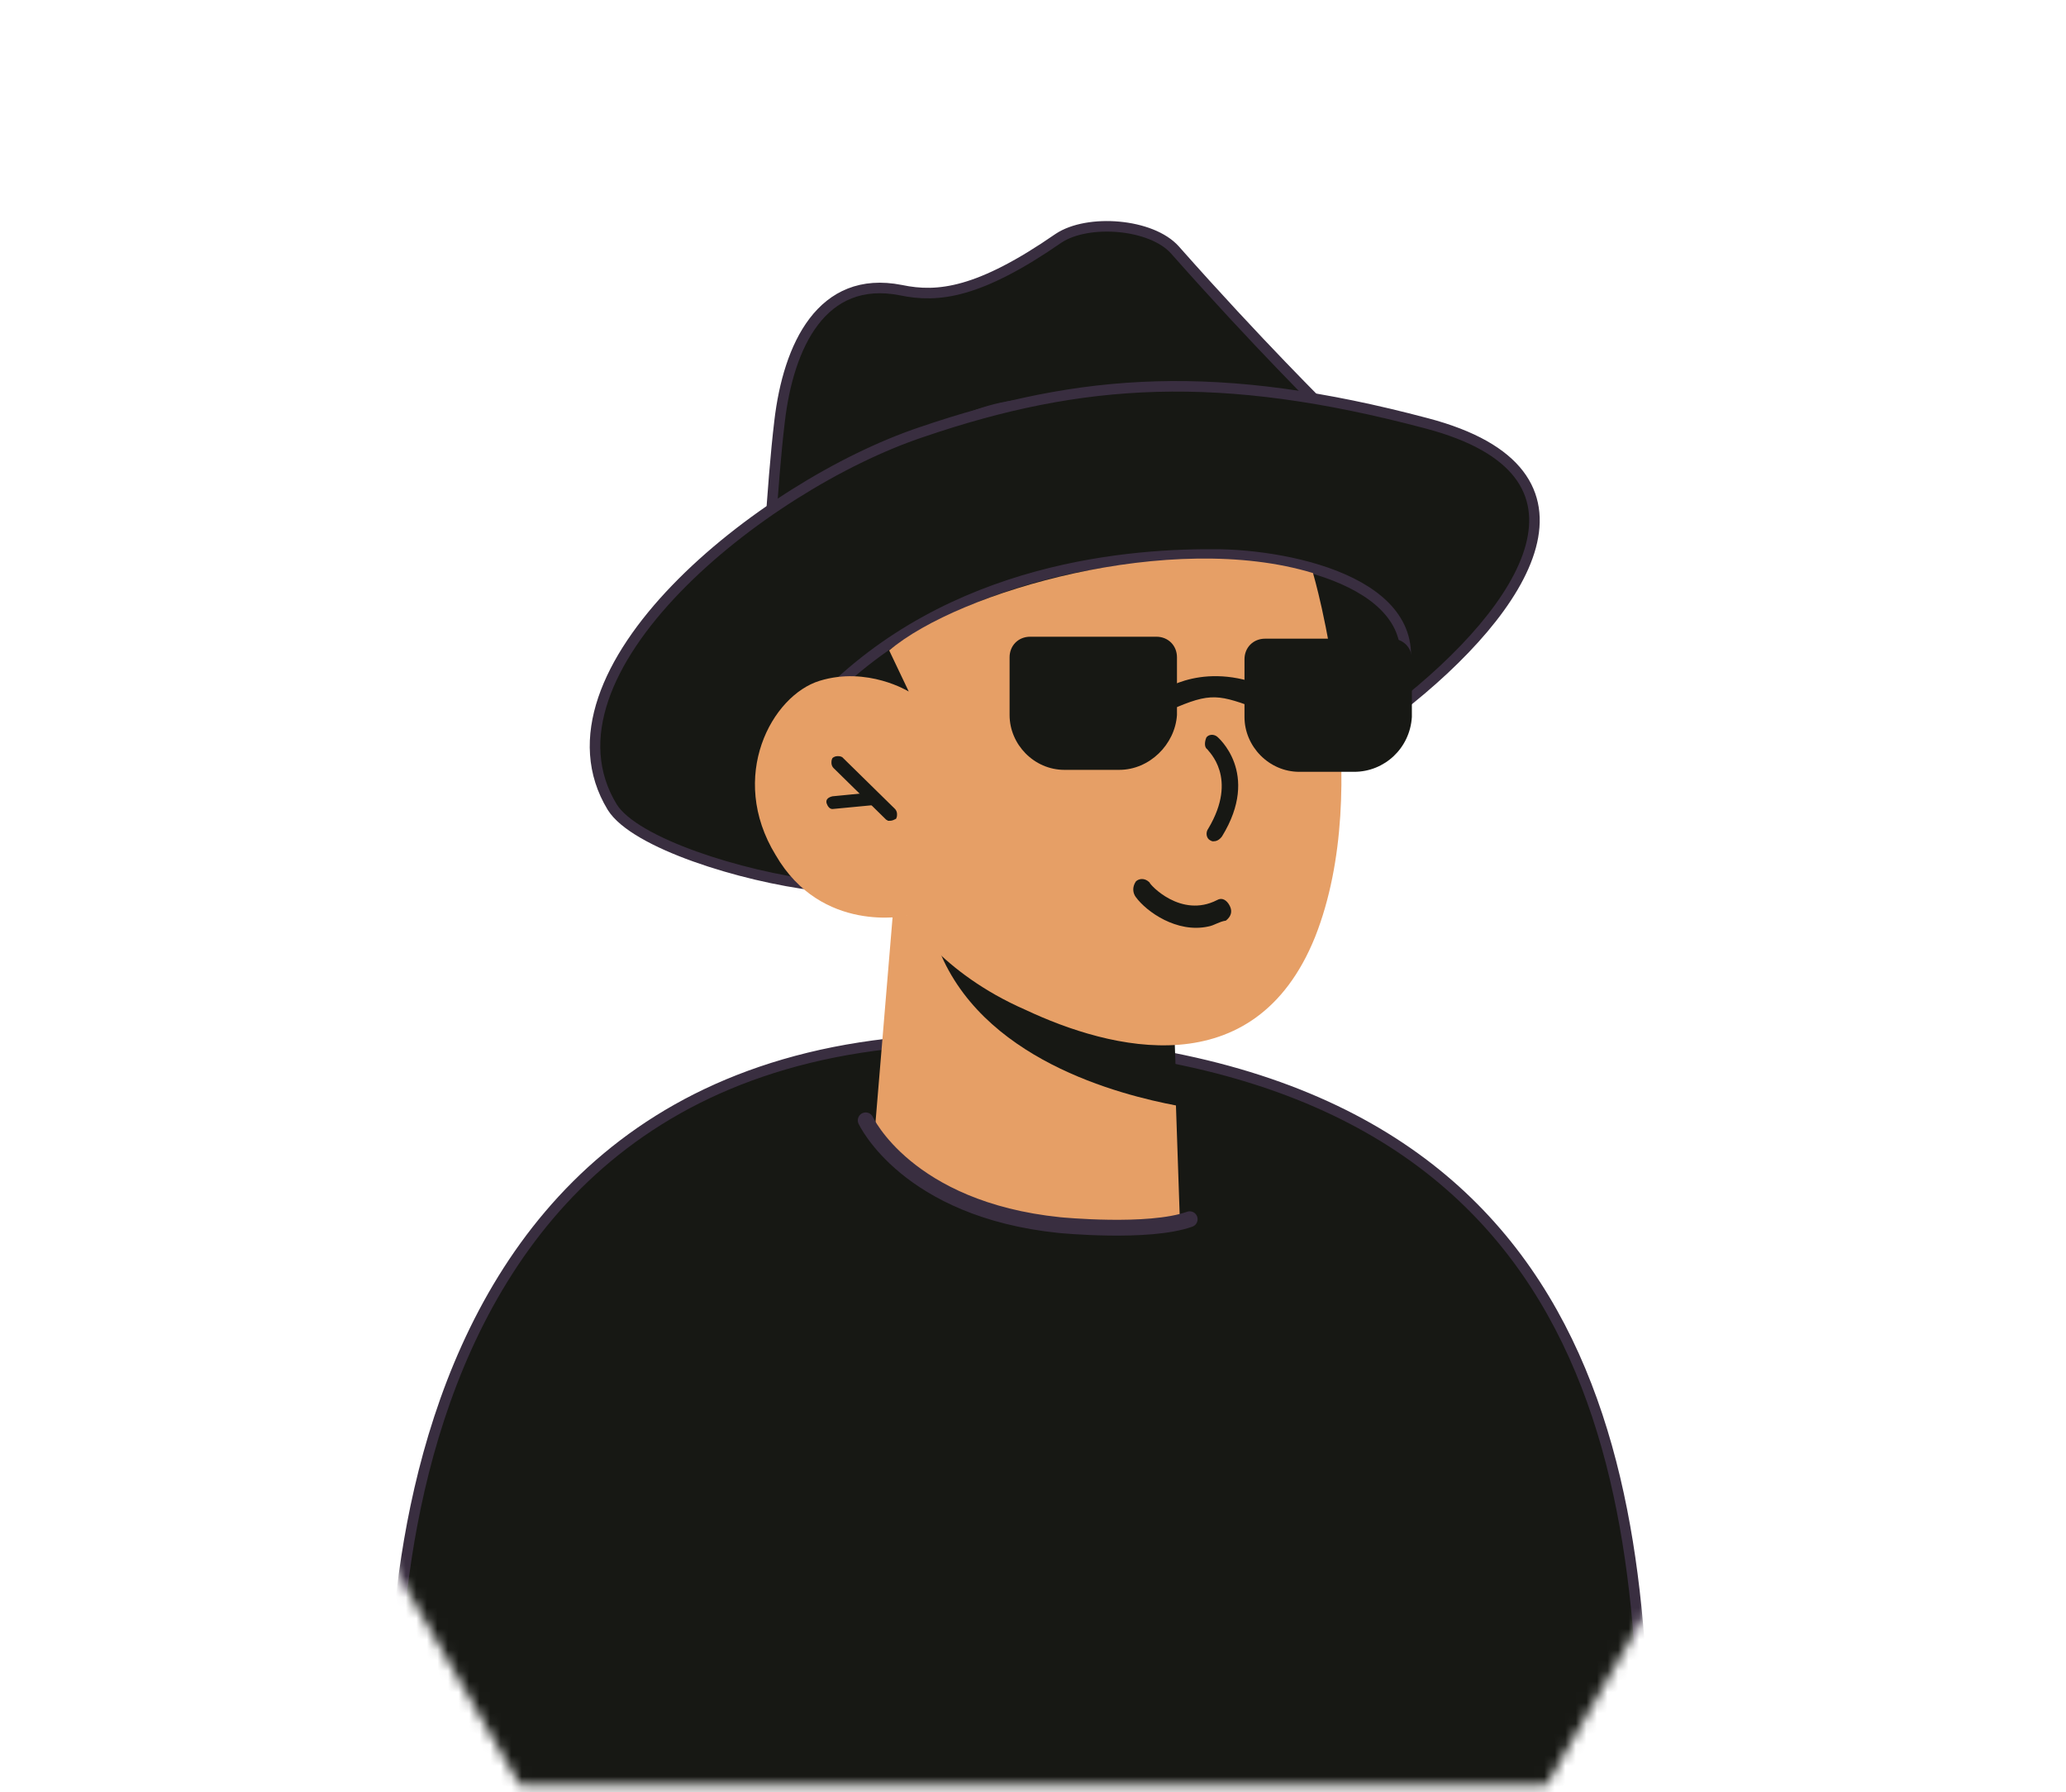 <svg width="196" height="170" viewBox="0 0 196 170" fill="none" xmlns="http://www.w3.org/2000/svg">
<g clip-path="url(#clip0_2044_2078)">
<mask id="mask0_2044_2078" style="mask-type:alpha" maskUnits="userSpaceOnUse" x="0" y="0" width="196" height="170">
<path d="M49.328 0.686L146.701 0.687L195.387 85.014L146.701 169.342L49.328 169.342L0.641 85.014L49.328 0.686Z" fill="#D9D9D9"/>
</mask>
<g mask="url(#mask0_2044_2078)">
<path d="M37.7 170.5C37.7 170.5 30 98.557 92.529 98.557C151.772 99.207 156 139.5 156 170.5H37.7Z" fill="#171814" stroke="#392E40" stroke-miterlimit="10"/>
<path d="M121.593 73.114C102.929 82.957 68.2 85.835 62.258 75.157C54.922 62.25 75.165 44.607 89.279 39.5C103.393 34.393 115.743 37.643 133.943 42.843C155.3 48.971 140.257 63.178 121.593 73.114Z" fill="#171814"/>
<path d="M84.729 86.393L82.965 107.564C82.965 107.564 86.308 113.878 98.936 116.014C108.408 117.593 111.936 115.828 111.936 115.828L111.565 104.964L111.193 94.471L88.722 87.785L84.729 86.393Z" fill="#E69F66"/>
<path d="M88.535 87.507C88.535 88.064 88.721 88.714 88.907 89.643C92.899 100.507 106.271 103.85 111.657 104.871L111.285 94.378L88.535 87.507Z" fill="#171814"/>
<path d="M125.864 39.036C125.864 39.036 119.271 32.536 111.471 23.714C109.243 21.207 103.207 20.743 100.421 22.6C92.9 27.8 89 28.264 85.471 27.521C77.95 26.036 74.793 32.814 73.957 39.964C73.214 46.186 72.75 55.936 72.75 55.936C72.75 55.936 84.357 40.15 96.15 38.479C107.943 36.714 125.864 39.036 125.864 39.036Z" fill="#171814" stroke="#392E40" stroke-miterlimit="10"/>
<path d="M86.958 66.057C86.958 66.057 87.236 53.336 105.808 49.714C124.379 46.093 127.258 68.286 127.258 68.286C127.258 68.286 145.272 58.536 129.486 51.014C120.943 46.929 82.036 40.707 74.422 63.086C74.422 62.993 74.7 66.893 86.958 66.057Z" fill="#171814"/>
<path d="M87.422 40.986C102.65 35.785 115.743 34.95 135.336 40.15C152.979 44.793 144.993 57.607 132.55 67.264C132.458 66.335 132.365 66.057 132.365 66.057C137.1 56.121 123.915 52.778 115.743 52.593C107.572 52.5 90.208 53.614 77.765 66.614C76.093 70.05 75.165 73.764 75.165 73.764C75.165 73.764 72.1 76.271 77.393 83.978C70.429 83.143 60.215 79.986 58.079 76.55C50.279 63.736 72.193 46.093 87.422 40.986Z" fill="#171814" stroke="#392E40" stroke-miterlimit="10"/>
<path d="M124.564 54.357C124.564 54.357 130.507 74.414 124.75 88.9C118.993 103.107 105.343 99.579 97.264 95.772C89.186 92.243 86.028 86.857 86.028 86.857C86.028 86.857 77.95 88.621 73.585 81.1C69.035 73.671 73.214 65.964 77.764 64.572C82.314 63.179 86.214 65.593 86.214 65.593L84.357 61.693C91.043 56.029 111.193 50.272 124.564 54.357Z" fill="#E69F66"/>
<path d="M114.628 87.879C111.657 88.529 108.778 86.486 107.757 85.093C107.478 84.721 107.385 84.164 107.757 83.607C108.035 83.329 108.592 83.236 109.057 83.7C109.057 83.886 112.028 87.136 115.464 85.371C115.928 85.093 116.392 85.371 116.671 85.929C116.95 86.486 116.764 86.95 116.3 87.321C115.65 87.414 115.185 87.786 114.628 87.879Z" fill="#171814"/>
<path d="M106.179 73.021H100.979C98.101 73.021 95.779 70.607 95.779 67.821V62.343C95.779 61.228 96.615 60.393 97.729 60.393H109.708C110.822 60.393 111.658 61.228 111.658 62.343V67.821C111.472 70.607 109.058 73.021 106.179 73.021Z" fill="#171814"/>
<path d="M128.464 73.207H123.264C120.386 73.207 118.064 70.793 118.064 68.007V62.529C118.064 61.414 118.9 60.579 120.014 60.579H131.993C133.107 60.579 133.943 61.414 133.943 62.529V68.007C133.757 70.979 131.343 73.207 128.464 73.207Z" fill="#171814"/>
<path d="M110.171 67.728C109.986 67.728 109.521 67.635 109.336 67.45C108.964 66.985 109.057 66.335 109.521 65.964C109.8 65.778 113.607 62.714 119.55 64.942C120.2 65.221 120.386 65.685 120.293 66.335C120.014 66.985 119.55 67.171 118.9 67.078C115.278 65.778 114.628 65.685 110.171 67.728Z" fill="#171814"/>
<path d="M115.093 79.8C115 79.8 115 79.8 114.814 79.707C114.443 79.522 114.35 78.965 114.629 78.593C117.507 73.764 114.629 71.257 114.536 71.072C114.257 70.886 114.257 70.422 114.443 69.957C114.629 69.679 115.093 69.586 115.464 69.865C115.464 69.865 119.643 73.3 115.929 79.336C115.65 79.707 115.371 79.8 115.093 79.8Z" fill="#171814"/>
<path d="M84.45 77.85C84.358 77.85 84.358 77.85 84.265 77.85C84.172 77.85 84.172 77.757 84.079 77.757L79.065 72.836C78.972 72.743 78.879 72.557 78.879 72.372C78.879 72.186 78.879 72.093 78.972 71.907C79.065 71.814 79.25 71.722 79.436 71.722C79.622 71.722 79.715 71.722 79.9 71.814L84.915 76.736C85.007 76.829 85.1 77.014 85.1 77.2C85.1 77.386 85.1 77.479 85.007 77.665C84.822 77.757 84.636 77.85 84.45 77.85Z" fill="#171814"/>
<path d="M78.972 76.736C78.693 76.736 78.507 76.457 78.415 76.179C78.322 75.807 78.6 75.621 78.972 75.529L82.779 75.157C83.15 75.064 83.336 75.343 83.429 75.714C83.522 76.086 83.243 76.271 82.872 76.364L78.972 76.736Z" fill="#171814"/>
<path d="M82.129 106.265C82.129 106.265 86.029 114.715 100.515 116.2C100.515 116.2 108.965 117.036 112.865 115.643" stroke="#392E40" stroke-width="1.5" stroke-miterlimit="10" stroke-linecap="round" stroke-linejoin="round"/>
</g>
</g>
<defs>
<clipPath id="clip0_2044_2078">
<rect width="196" height="170" fill="white"/>
</clipPath>
</defs>
</svg>
